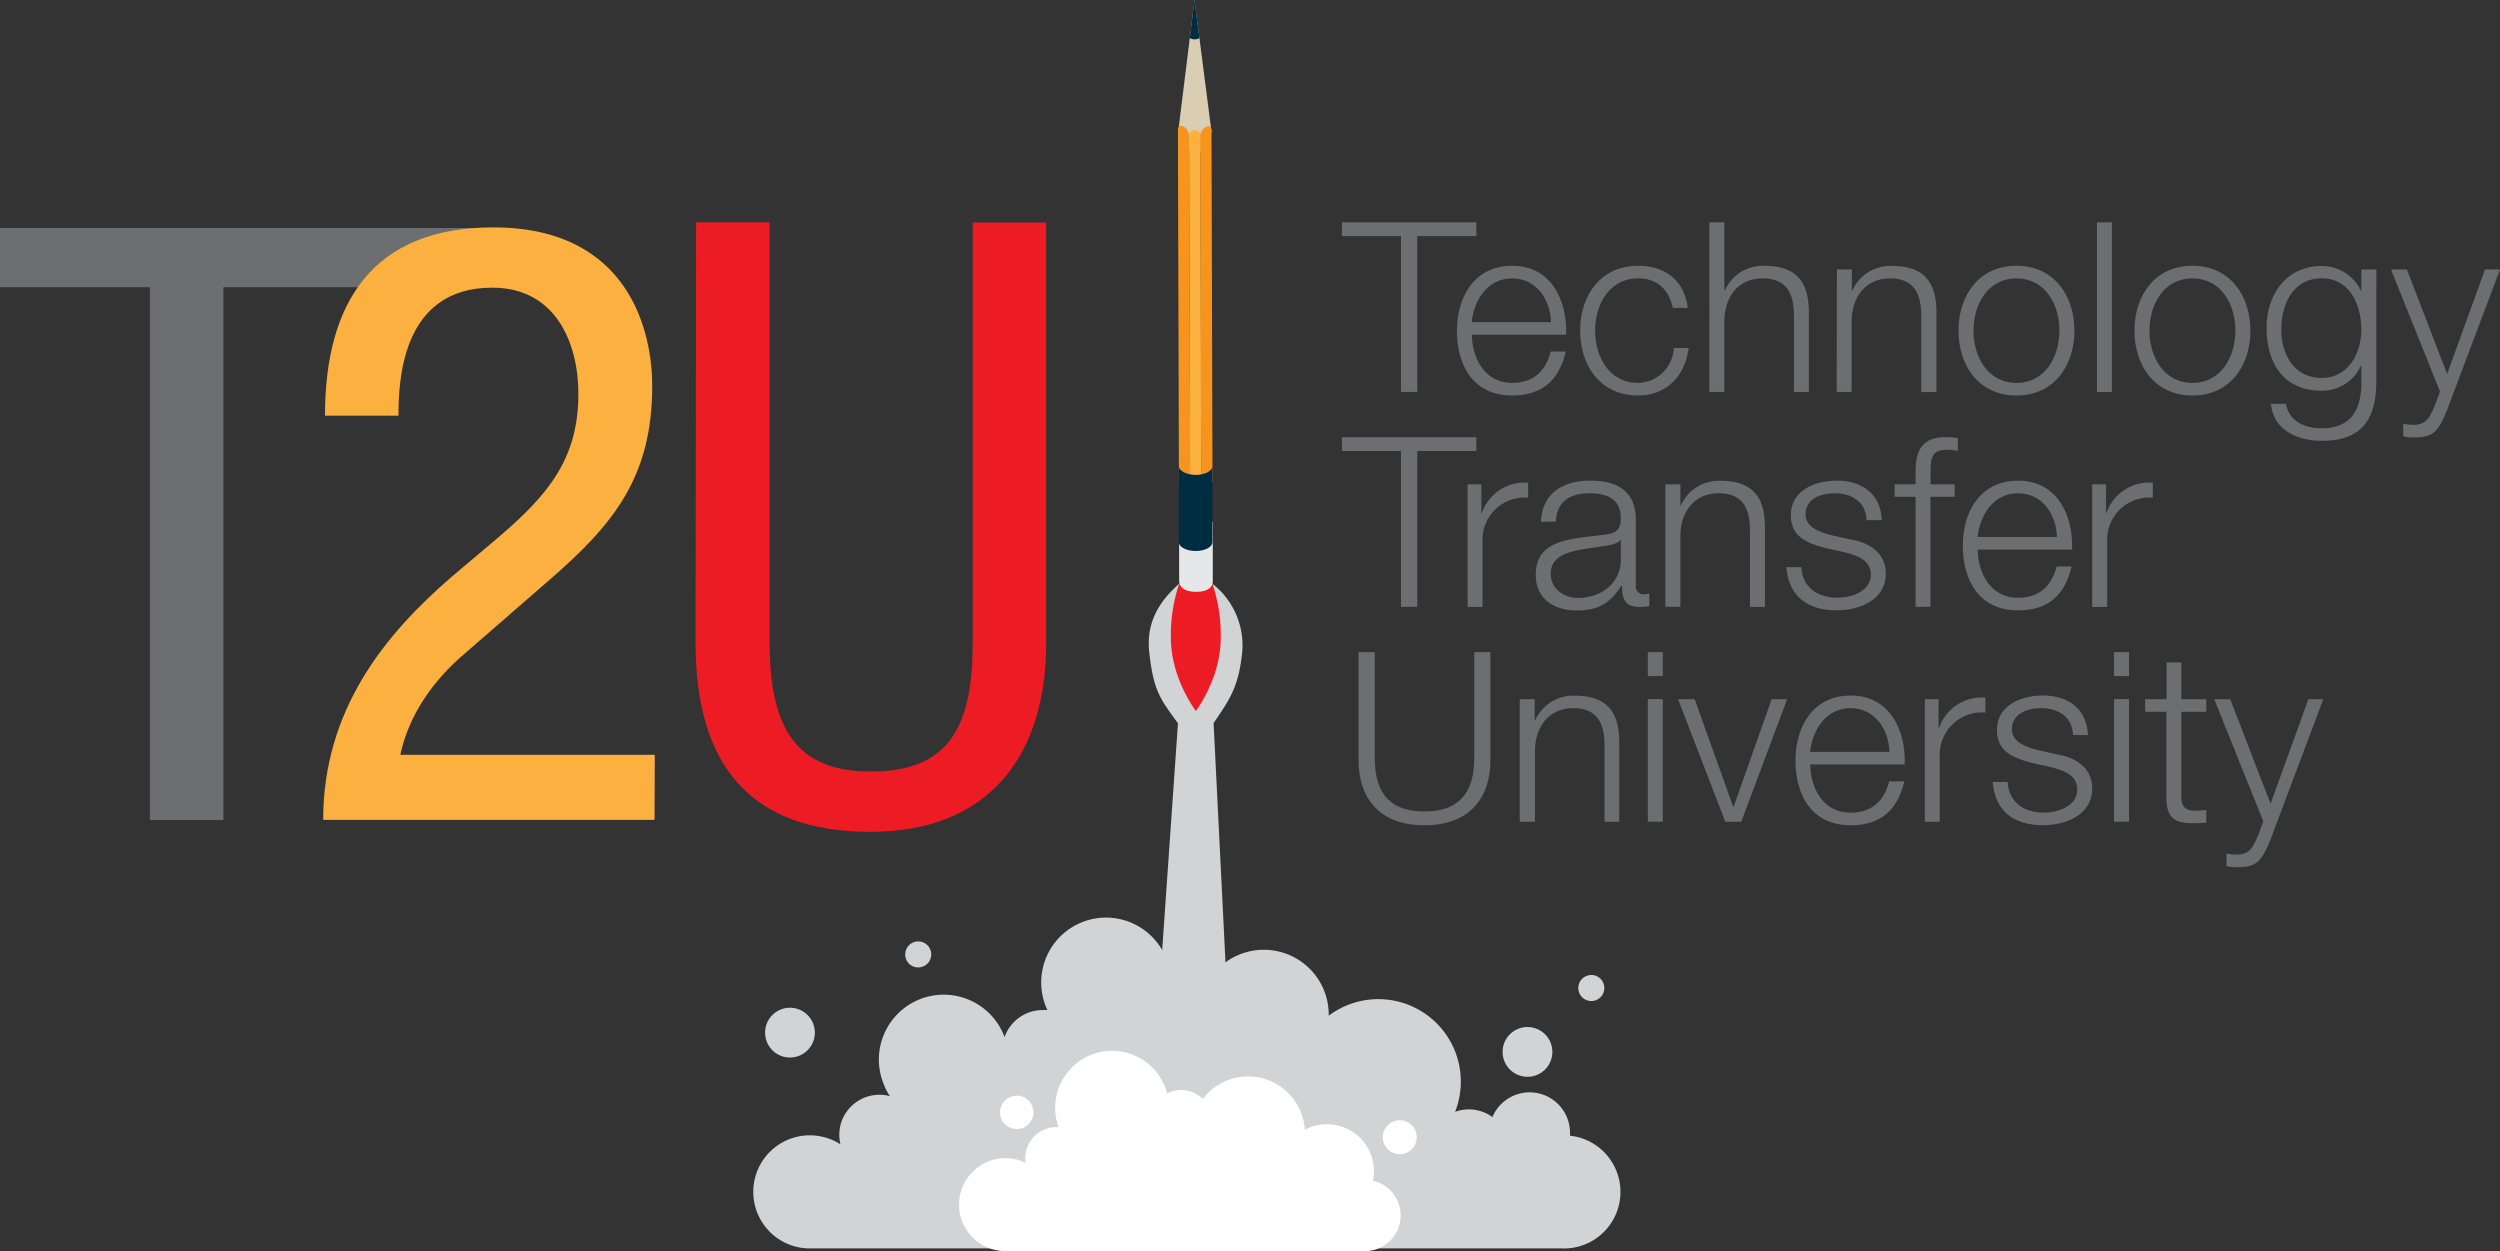 <svg id="Layer_1" data-name="Layer 1" xmlns="http://www.w3.org/2000/svg" viewBox="0 0 442.1 221.3"><rect x="0" y="0" width="442.1" height="221.3" fill="#333333" stroke="none"/><defs><style>.cls-1{fill:#6d6e71;}.cls-2{fill:#fbb040;}.cls-3{fill:#ed1c24;}.cls-4{fill:#d1d3d4;}.cls-5{fill:#d9ceb4;}.cls-6{fill:#e6e7e8;}.cls-7{fill:#f7941d;}.cls-8{fill:#002c41;}.cls-10,.cls-9{fill:#fff;}.cls-10{stroke:#fff;stroke-miterlimit:10;}</style></defs><path class="cls-1" d="M134.76,254.37h-13V160.14H95.25V149.67h86.22v10.47H134.76Z" transform="translate(-95.25 -109.35)"/><path class="cls-2" d="M211,254.34h-58.6c0-19.53,11-32.85,22.64-42.92l8.58-7.25c8.44-7.25,13.91-13.61,13.91-25.16,0-9-4-18.79-15.24-18.79-16.13,0-16.57,16.72-16.57,22.64h-13c0-19.83,8.29-33.3,29.75-33.3,24.27,0,28.12,18.8,28.12,28,0,16-6.66,24.42-18.35,34.49l-14.8,12.87c-5.77,4.89-9.92,11-11.4,17.91h45Z" transform="translate(-95.25 -109.35)"/><path class="cls-3" d="M218.35,148.67h13V223c0,15.54,5,22.79,17.91,22.79,13.91,0,18-8,18-22.79v-74.3h13V223c0,20.27-10.36,33.45-31.08,33.45-21.17,0-30.93-11.7-30.93-33.45Z" transform="translate(-95.25 -109.35)"/><path class="cls-1" d="M332.56,148.67h23.77v2.43H345.88v27.56H343V151.1H332.56Z" transform="translate(-95.25 -109.35)"/><path class="cls-1" d="M355.53,168.54c.05,3.86,2.06,8.52,7.14,8.52,3.87,0,6-2.26,6.81-5.54h2.65c-1.14,4.91-4,7.77-9.46,7.77-6.88,0-9.78-5.29-9.78-11.47,0-5.71,2.9-11.47,9.78-11.47s9.75,6.1,9.54,12.19Zm14-2.23c-.12-4-2.6-7.73-6.89-7.73s-6.72,3.78-7.14,7.73Z" transform="translate(-95.25 -109.35)"/><path class="cls-1" d="M391.07,163.79c-.72-3.23-2.69-5.21-6.13-5.21-5.09,0-7.61,4.62-7.61,9.24s2.52,9.24,7.61,9.24a6.46,6.46,0,0,0,6.3-6.17h2.64c-.71,5.21-4.11,8.4-8.94,8.4-6.64,0-10.25-5.25-10.25-11.47s3.61-11.47,10.25-11.47c4.62,0,8.19,2.48,8.77,7.44Z" transform="translate(-95.25 -109.35)"/><path class="cls-1" d="M397.53,148.67h2.65v12.05h.08a7.37,7.37,0,0,1,6.94-4.37c6.09,0,7.93,3.2,7.93,8.36v13.95h-2.64V165.13c0-3.73-1.22-6.55-5.51-6.55s-6.72,3.19-6.8,7.44v12.64h-2.65Z" transform="translate(-95.25 -109.35)"/><path class="cls-1" d="M420.09,157h2.64v3.74h.09a7.35,7.35,0,0,1,6.93-4.37c6.09,0,7.94,3.2,7.94,8.36v13.95H435V165.13c0-3.73-1.22-6.55-5.5-6.55s-6.72,3.19-6.81,7.44v12.64h-2.64Z" transform="translate(-95.25 -109.35)"/><path class="cls-1" d="M462.09,167.82c0,6.22-3.61,11.47-10.25,11.47s-10.25-5.25-10.25-11.47,3.61-11.47,10.25-11.47S462.09,161.61,462.09,167.82Zm-17.85,0c0,4.62,2.52,9.24,7.6,9.24s7.6-4.62,7.6-9.24-2.52-9.24-7.6-9.24S444.24,163.2,444.24,167.82Z" transform="translate(-95.25 -109.35)"/><path class="cls-1" d="M466.08,148.67h2.64v30h-2.64Z" transform="translate(-95.25 -109.35)"/><path class="cls-1" d="M493.21,167.82c0,6.22-3.61,11.47-10.25,11.47s-10.25-5.25-10.25-11.47,3.61-11.47,10.25-11.47S493.21,161.61,493.21,167.82Zm-17.85,0c0,4.62,2.52,9.24,7.6,9.24s7.6-4.62,7.6-9.24-2.52-9.24-7.6-9.24S475.36,163.2,475.36,167.82Z" transform="translate(-95.25 -109.35)"/><path class="cls-1" d="M515.47,176.9c0,6.47-2.52,10.41-9.62,10.41-4.33,0-8.61-1.93-9-6.55h2.65c.58,3.19,3.4,4.33,6.34,4.33,4.87,0,7-2.9,7-8.19V174h-.08a7.52,7.52,0,0,1-6.89,4.45c-6.93,0-9.79-5-9.79-11.13,0-6,3.53-10.93,9.79-10.93a7.64,7.64,0,0,1,6.89,4.37h.08V157h2.65Zm-2.65-9.33c0-4.24-2-9-7-9s-7.14,4.5-7.14,9,2.27,8.61,7.14,8.61C510.43,176.18,512.82,172,512.82,167.57Z" transform="translate(-95.25 -109.35)"/><path class="cls-1" d="M518.07,157h2.81L528,175.47,534.7,157h2.65l-9.41,25c-1.51,3.65-2.39,4.7-5.71,4.7a6.75,6.75,0,0,1-2-.21v-2.22a9.67,9.67,0,0,0,1.81.21c2.35,0,2.9-1.39,3.78-3.4l.92-2.48Z" transform="translate(-95.25 -109.35)"/><path class="cls-1" d="M332.56,186.67h23.77v2.43H345.88v27.56H343V189.1H332.56Z" transform="translate(-95.25 -109.35)"/><path class="cls-1" d="M354.78,195h2.43v5.09h.09a8,8,0,0,1,8.19-5.38v2.65a7.46,7.46,0,0,0-8.07,7.77v11.55h-2.64Z" transform="translate(-95.25 -109.35)"/><path class="cls-1" d="M367.75,201.62c.26-5.08,3.83-7.27,8.78-7.27,3.83,0,8,1.18,8,7v11.51a1.4,1.4,0,0,0,1.55,1.59,2.61,2.61,0,0,0,.84-.16v2.22a7.07,7.07,0,0,1-1.72.17c-2.69,0-3.11-1.51-3.11-3.78H382c-1.85,2.81-3.74,4.41-7.9,4.41-4,0-7.27-2-7.27-6.34,0-6.09,5.92-6.3,11.64-7,2.18-.25,3.4-.54,3.4-2.94,0-3.57-2.56-4.45-5.67-4.45-3.28,0-5.71,1.51-5.8,5Zm14.12,3.19h-.08c-.34.63-1.52.84-2.23,1-4.5.8-10.08.76-10.08,5,0,2.65,2.35,4.28,4.83,4.28,4,0,7.6-2.56,7.56-6.8Z" transform="translate(-95.25 -109.35)"/><path class="cls-1" d="M389.76,195h2.65v3.74h.08a7.37,7.37,0,0,1,6.93-4.37c6.1,0,7.94,3.2,7.94,8.36v13.95h-2.64V203.13c0-3.73-1.22-6.55-5.51-6.55s-6.72,3.19-6.8,7.44v12.64h-2.65Z" transform="translate(-95.25 -109.35)"/><path class="cls-1" d="M425.34,201.33c-.13-3.28-2.65-4.75-5.67-4.75-2.36,0-5.13.93-5.13,3.74,0,2.35,2.69,3.19,4.5,3.65l3.53.8c3,.46,6.17,2.23,6.17,6,0,4.7-4.66,6.51-8.7,6.51-5,0-8.48-2.35-8.9-7.64h2.65c.21,3.57,2.85,5.41,6.38,5.41,2.48,0,5.92-1.09,5.92-4.11,0-2.52-2.35-3.36-4.74-3.95l-3.41-.76c-3.44-.92-6-2.1-6-5.79,0-4.41,4.32-6.1,8.14-6.1,4.33,0,7.78,2.27,7.94,7Z" transform="translate(-95.25 -109.35)"/><path class="cls-1" d="M440.92,197.21h-4.29v19.45H434V197.21h-3.7V195H434v-2c-.05-3.74,1-6.34,5.25-6.34a13.47,13.47,0,0,1,2.22.17v2.26a11.36,11.36,0,0,0-1.93-.21c-2.94,0-2.86,1.85-2.9,4.2V195h4.29Z" transform="translate(-95.25 -109.35)"/><path class="cls-1" d="M445,206.54c0,3.86,2.06,8.52,7.14,8.52,3.87,0,6-2.26,6.81-5.54h2.64c-1.13,4.91-4,7.77-9.45,7.77-6.89,0-9.79-5.29-9.79-11.47,0-5.71,2.9-11.47,9.79-11.47s9.75,6.1,9.54,12.19Zm14-2.23c-.12-4-2.6-7.73-6.89-7.73s-6.72,3.78-7.14,7.73Z" transform="translate(-95.25 -109.35)"/><path class="cls-1" d="M465.23,195h2.44v5.09h.08a8,8,0,0,1,8.2-5.38v2.65a7.46,7.46,0,0,0-8.07,7.77v11.55h-2.65Z" transform="translate(-95.25 -109.35)"/><path class="cls-1" d="M335.5,224.67h2.86v18.56c-.05,7,3.27,9.62,8.78,9.62s8.86-2.64,8.82-9.62V224.67h2.85v19.19c0,6.18-3.31,11.43-11.67,11.43S335.5,250,335.5,243.86Z" transform="translate(-95.25 -109.35)"/><path class="cls-1" d="M364,233h2.64v3.74h.09a7.35,7.35,0,0,1,6.93-4.37c6.09,0,7.94,3.2,7.94,8.36v13.95H379V241.13c0-3.73-1.22-6.55-5.5-6.55s-6.72,3.19-6.81,7.44v12.64H364Z" transform="translate(-95.25 -109.35)"/><path class="cls-1" d="M386.65,224.67h2.65v4.24h-2.65Zm0,8.31h2.65v21.68h-2.65Z" transform="translate(-95.25 -109.35)"/><path class="cls-1" d="M392,233h2.94l6.8,19h.09l6.72-19h2.73l-8.11,21.68h-2.81Z" transform="translate(-95.25 -109.35)"/><path class="cls-1" d="M415.38,244.54c0,3.86,2.06,8.52,7.14,8.52,3.87,0,6-2.26,6.81-5.54H432c-1.14,4.91-4,7.77-9.46,7.77-6.89,0-9.78-5.29-9.78-11.47,0-5.71,2.89-11.47,9.78-11.47s9.75,6.1,9.54,12.19Zm14-2.23c-.12-4-2.6-7.73-6.89-7.73s-6.72,3.78-7.14,7.73Z" transform="translate(-95.25 -109.35)"/><path class="cls-1" d="M435.63,233h2.43v5.09h.09a8,8,0,0,1,8.19-5.38v2.65a7.46,7.46,0,0,0-8.07,7.77v11.55h-2.64Z" transform="translate(-95.25 -109.35)"/><path class="cls-1" d="M461.84,239.33c-.13-3.28-2.65-4.75-5.67-4.75-2.36,0-5.13.93-5.13,3.74,0,2.35,2.69,3.19,4.49,3.65l3.53.8c3,.46,6.18,2.23,6.18,6,0,4.7-4.66,6.51-8.7,6.51-5,0-8.48-2.35-8.9-7.64h2.64c.21,3.57,2.86,5.41,6.39,5.41,2.48,0,5.92-1.09,5.92-4.11,0-2.52-2.35-3.36-4.75-3.95l-3.4-.76c-3.44-.92-6.05-2.1-6.05-5.79,0-4.41,4.33-6.1,8.15-6.1,4.33,0,7.77,2.27,7.94,7Z" transform="translate(-95.25 -109.35)"/><path class="cls-1" d="M469.1,224.67h2.65v4.24H469.1Zm0,8.31h2.65v21.68H469.1Z" transform="translate(-95.25 -109.35)"/><path class="cls-1" d="M481,233h4.41v2.23H481v14.62c0,1.72.25,2.73,2.14,2.86a21.59,21.59,0,0,0,2.27-.13v2.27c-.8,0-1.56.08-2.36.08-3.52,0-4.74-1.17-4.7-4.87V235.21H474.6V233h3.78v-6.51H481Z" transform="translate(-95.25 -109.35)"/><path class="cls-1" d="M486.82,233h2.82l7.14,18.49L503.46,233h2.64l-9.41,25c-1.51,3.65-2.39,4.7-5.71,4.7a6.75,6.75,0,0,1-2-.21v-2.22a9.67,9.67,0,0,0,1.81.21c2.35,0,2.9-1.39,3.78-3.4l.92-2.48Z" transform="translate(-95.25 -109.35)"/><path class="cls-4" d="M314.93,224.62a13.83,13.83,0,0,0-5.32-12.07h-5.82c-2.22,2.05-6,5.71-5.31,12.07.74,7.06,2.06,8.43,5.08,12.65l-6.43,92.44,17.34.14-4.61-92.63C312.81,232.91,314.29,230.75,314.93,224.62Z" transform="translate(-95.25 -109.35)"/><path class="cls-3" d="M311.12,222.18a28.15,28.15,0,0,0-1.48-9.63h-5.85a28.31,28.31,0,0,0-1.48,9.63c0,7.12,4.41,12.9,4.41,12.9S311.13,229.31,311.12,222.18Z" transform="translate(-95.25 -109.35)"/><polygon class="cls-5" points="211.24 0 208.34 23.37 211.58 28.04 214.25 23.36 211.24 0"/><path class="cls-6" d="M303.77,201.66l0,10.35c0,1.43,1.33,2,3,2s3-.57,2.95-2V201.64Z" transform="translate(-95.25 -109.35)"/><path class="cls-7" d="M305.73,194.71h-2l-.18-62.37s0-1.13,1-.61a1.86,1.86,0,0,1,.95,1.64Z" transform="translate(-95.25 -109.35)"/><path class="cls-2" d="M307.7,194.65h-2l-.18-61.3s0-1,1-1,1,1,1,1Z" transform="translate(-95.25 -109.35)"/><path class="cls-7" d="M309.67,194.65h-2l-.18-61.28a1.85,1.85,0,0,1,1-1.55c1-.52,1,.51,1,.51Z" transform="translate(-95.25 -109.35)"/><path class="cls-8" d="M306.49,109.35l-.84,6.73a1.8,1.8,0,0,0,.86.24,1.7,1.7,0,0,0,.85-.25Z" transform="translate(-95.25 -109.35)"/><path class="cls-8" d="M306.71,193.33c-1.63,0-3-.7-3-1.58l0,13.46c0,.87,1.33,1.58,3,1.58s2.95-.72,2.95-1.6l0-13.45C309.67,192.62,308.34,193.33,306.71,193.33Z" transform="translate(-95.25 -109.35)"/><g id="smoke"><path class="cls-4" d="M365.38,299.77a4.4,4.4,0,1,0-4.41-4.4,4.41,4.41,0,0,0,4.41,4.4Z" transform="translate(-95.25 -109.35)"/><path class="cls-4" d="M234.94,296.36a4.4,4.4,0,1,0-4.39-4.4h0A4.39,4.39,0,0,0,234.94,296.36Z" transform="translate(-95.25 -109.35)"/><path class="cls-4" d="M376.65,286.37a2.3,2.3,0,1,0-2.29-2.29h0a2.29,2.29,0,0,0,2.28,2.29Z" transform="translate(-95.25 -109.35)"/><path class="cls-4" d="M257.62,280.43a2.3,2.3,0,1,0-2.29-2.29h0A2.28,2.28,0,0,0,257.62,280.43Z" transform="translate(-95.25 -109.35)"/><path class="cls-4" d="M372.89,310.22v-.55a7.14,7.14,0,0,0-13.72-2.78,7.08,7.08,0,0,0-6.6-.92,14.59,14.59,0,0,0-22.35-17v-.23a11.47,11.47,0,0,0-20-7.63,7.12,7.12,0,0,0-8.24-.73,11.46,11.46,0,1,0-22.28,5.4,11.16,11.16,0,0,0,.77,2.19,7.89,7.89,0,0,0-.84,0,7.13,7.13,0,0,0-6.73,4.78,11.47,11.47,0,1,0-21.29,8.52,10.85,10.85,0,0,0,1,1.92,7.11,7.11,0,0,0-8.7,5,7.38,7.38,0,0,0-.24,1.87,7.6,7.6,0,0,0,.2,1.65,10,10,0,1,0-5.47,18.41h133a10,10,0,0,0,1.52-19.93Z" transform="translate(-95.25 -109.35)"/><path class="cls-9" d="M345.78,310.46a3,3,0,1,1-2.95-3h0a3,3,0,0,1,2.95,2.95Z" transform="translate(-95.25 -109.35)"/><path class="cls-9" d="M278,306.06a2.95,2.95,0,1,1-2.95-2.95,2.95,2.95,0,0,1,2.95,2.95Z" transform="translate(-95.25 -109.35)"/><path class="cls-10" d="M337.42,318.58a7.8,7.8,0,0,0-11.9-8.57v-.18A9.56,9.56,0,0,0,308,304.47a5,5,0,0,0-6.68-1,9.57,9.57,0,1,0-18.07,5.84,4.81,4.81,0,0,0-1.14-.14,5,5,0,0,0-5.05,5,5,5,0,0,0,.34,1.82,7.72,7.72,0,1,0-4.32,14.11h63.51a5.81,5.81,0,0,0,.8-11.57Z" transform="translate(-95.25 -109.35)"/></g></svg>